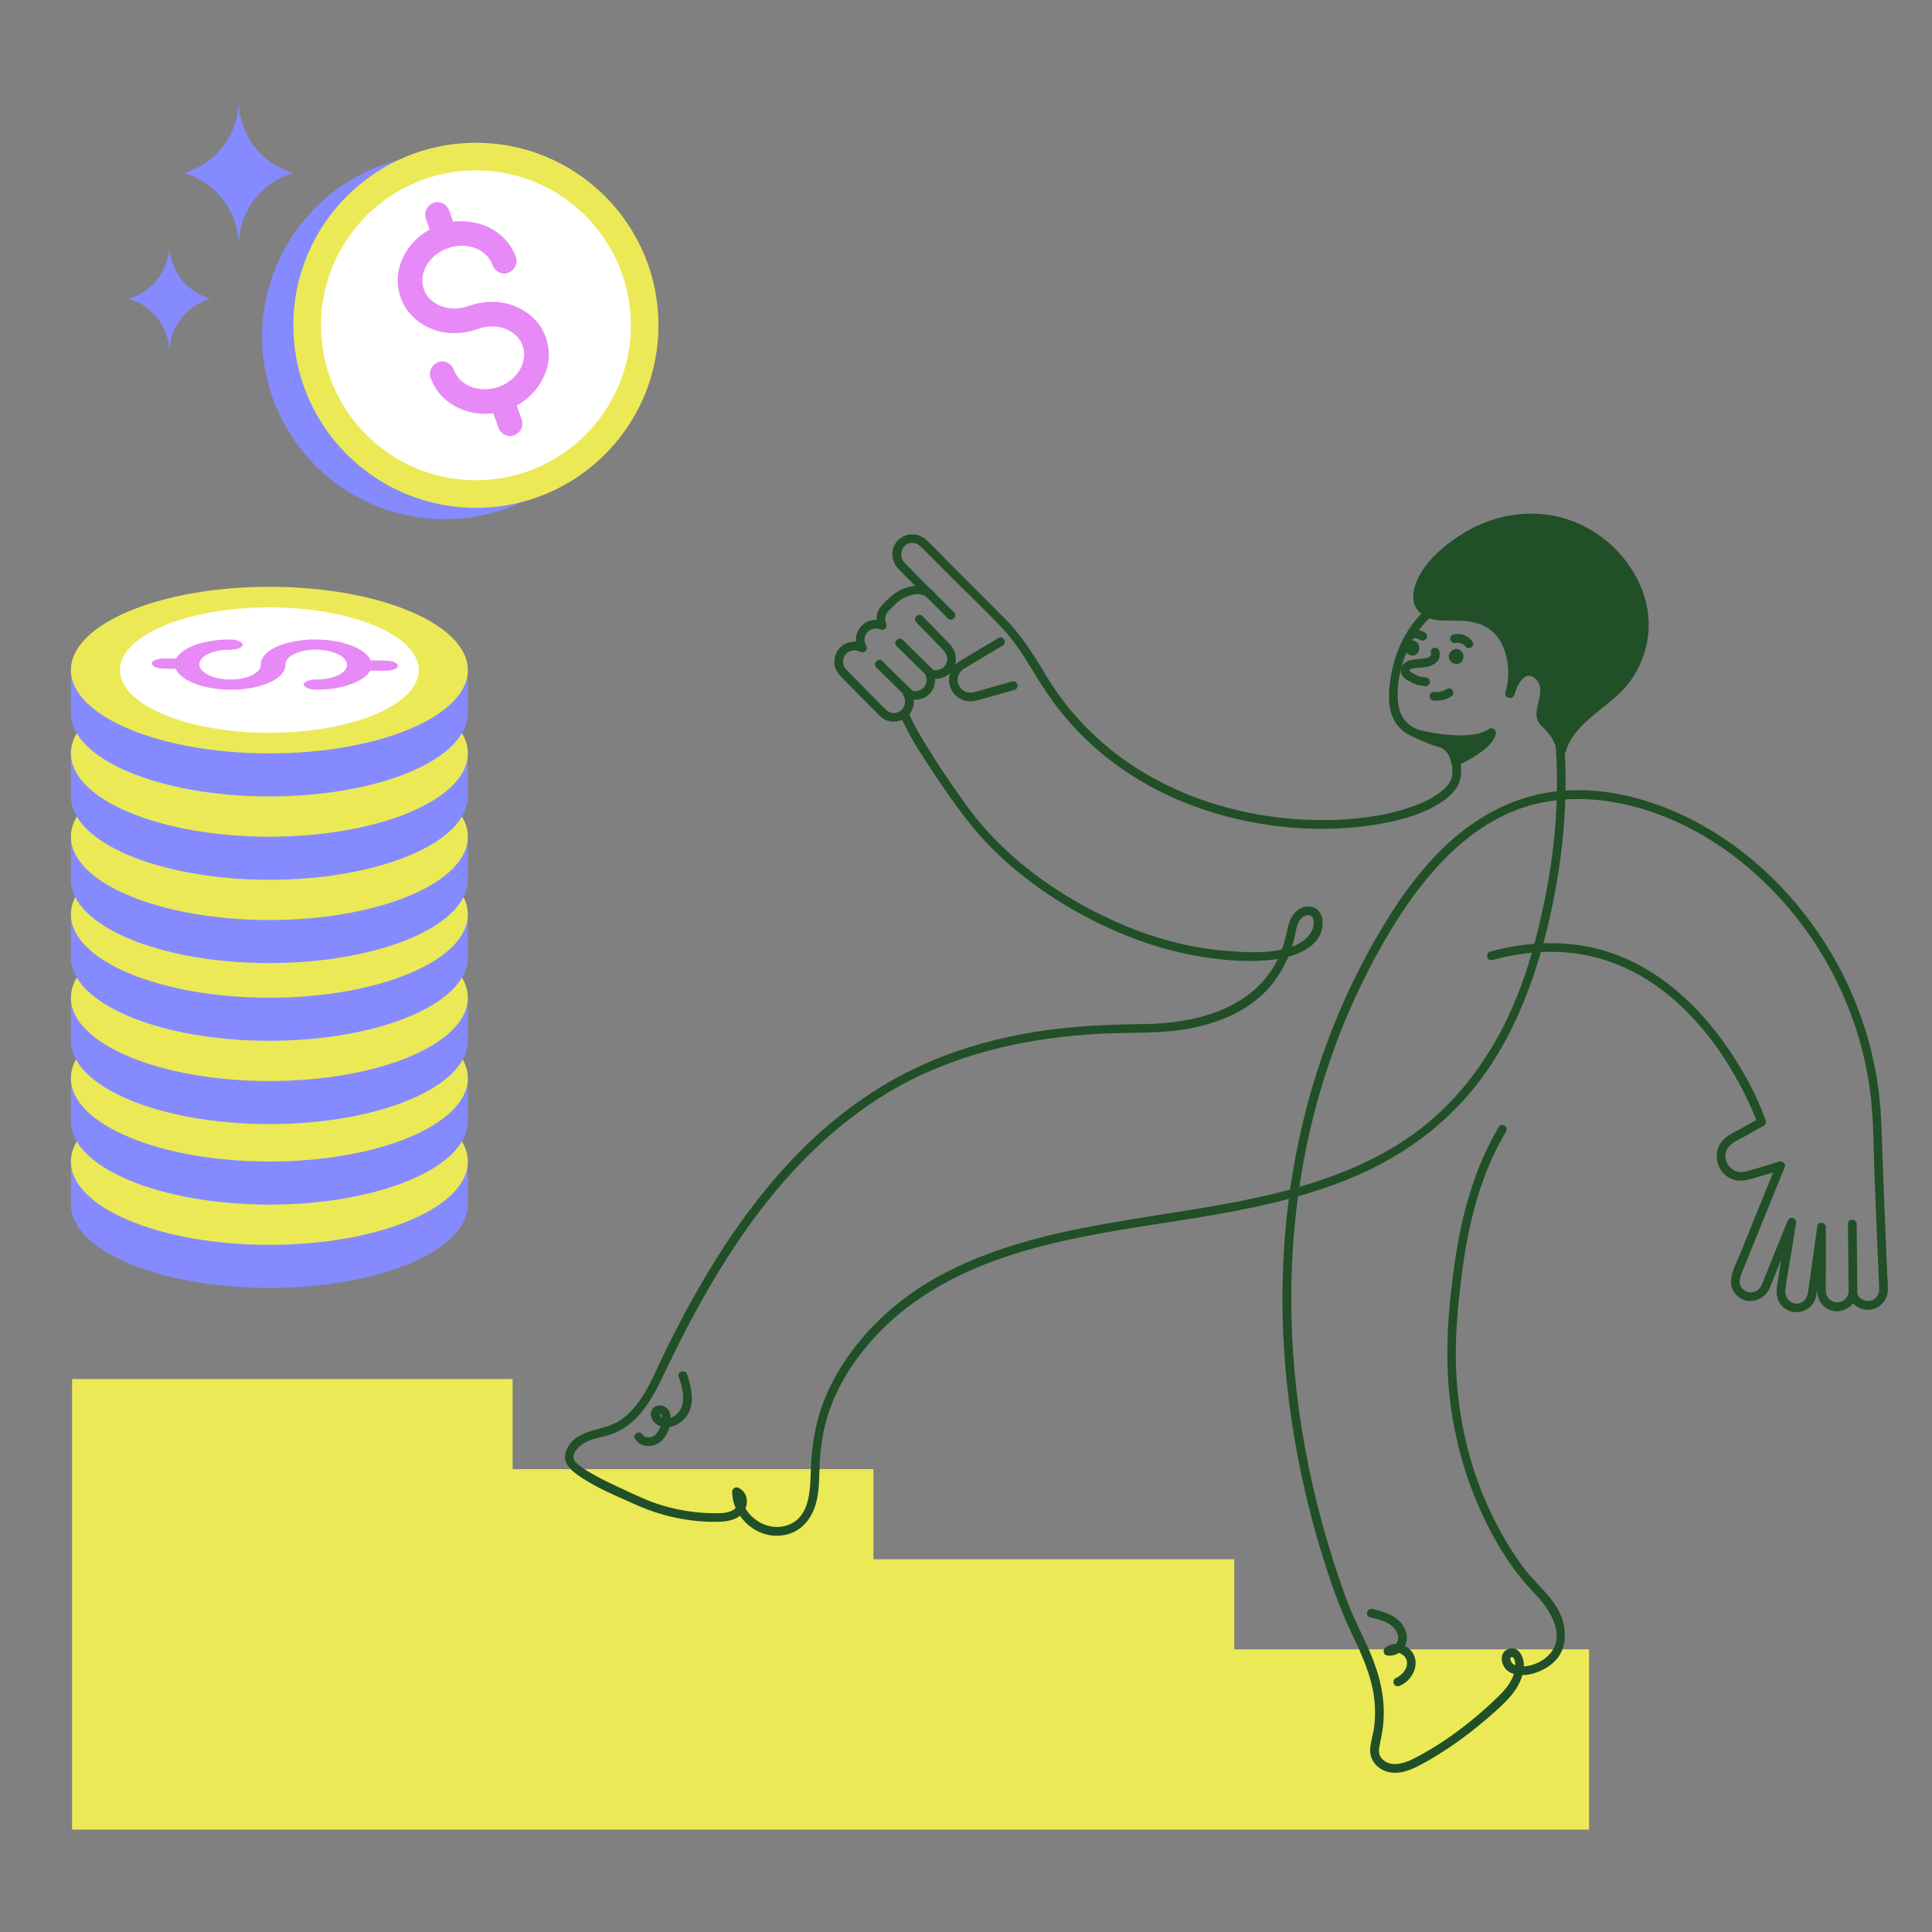 <svg viewBox="0 0 1000 1000" xmlns="http://www.w3.org/2000/svg" id="servizi"><rect x="0" y="0" width="1000" height="1000" fill="#808080" stroke="none"/><defs><style>.cls-1{fill:#214f27;}.cls-1,.cls-2,.cls-3,.cls-4,.cls-5{stroke-width:0px;}.cls-2{fill:#858bff;}.cls-3{fill:#ece956;}.cls-4{fill:#fff;}.cls-5{fill:#e789f7;}</style></defs><polygon points="822.48 853.71 638.85 853.71 638.85 807.07 452.09 807.07 452.09 760.42 265.33 760.42 265.33 713.78 37.31 713.78 37.31 754.07 37.31 760.42 37.31 947 784.36 947 807.78 947 822.48 947 822.48 853.71" class="cls-3"></polygon><path d="M755.75,340.6c-1.16,3.49-6.27.03-3.44-2.5,1.93-1.73,4.18.28,3.44,2.5Z" class="cls-1"></path><path d="M754.21,340.18c-.03.07-.05.15-.08.22l.16-.38c-.08.19-.18.38-.31.55l.25-.32c-.1.13-.21.25-.34.35l.32-.25c-.12.09-.25.17-.39.23l.38-.16c-.14.06-.29.1-.45.12l.42-.06c-.17.02-.35.02-.52,0l.42.06c-.21-.03-.42-.09-.62-.17l.38.16c-.22-.09-.43-.22-.62-.36l.32.25c-.18-.14-.35-.31-.49-.49l.25.32c-.12-.16-.22-.33-.3-.51l.16.38c-.07-.17-.12-.34-.14-.51l.06.42c-.02-.16-.02-.32,0-.48l-.06.42c.02-.17.07-.34.14-.5l-.16.38c.08-.19.19-.36.31-.53l-.25.32c.16-.2.34-.38.55-.54l-.32.25c.18-.14.38-.26.6-.35l-.38.16c.16-.07.33-.11.51-.14l-.42.06c.18-.02.35-.02.53,0l-.42-.06c.16.02.31.07.45.13l-.38-.16c.16.07.3.15.44.25l-.32-.25c.15.11.28.25.4.39l-.25-.32c.13.16.23.34.31.53l-.16-.38c.08.2.14.41.17.62l-.06-.42c.03.23.03.45,0,.68l.06-.42c-.02.18-.07.35-.12.52-.12.38-.04.88.16,1.23s.57.64.95.73c.87.2,1.68-.26,1.96-1.11s.28-1.83-.04-2.65c-.21-.53-.44-.94-.82-1.36-.09-.1-.2-.2-.31-.28-.2-.16-.4-.33-.64-.45-.86-.43-1.88-.57-2.79-.22s-1.71.98-2.26,1.82c-.74,1.14-.73,2.69.02,3.82.37.56.83,1.01,1.4,1.36s1.2.53,1.86.59c.35.03.71-.01,1.05-.09.17-.04.32-.1.48-.17s.32-.13.46-.22c.79-.51,1.29-1.27,1.59-2.15.13-.38.04-.89-.16-1.23s-.57-.64-.95-.73c-.41-.09-.86-.07-1.23.16s-.59.54-.73.95Z" class="cls-1"></path><path d="M732.89,336.25c-1.16,3.49-6.27.03-3.44-2.5,1.93-1.73,4.18.28,3.44,2.5Z" class="cls-1"></path><path d="M731.36,335.82c-.03.07-.05.15-.08.22l.16-.38c-.08.19-.18.38-.31.55l.25-.32c-.1.13-.21.25-.34.35l.32-.25c-.12.09-.25.17-.39.23l.38-.16c-.14.06-.29.1-.45.12l.42-.06c-.17.02-.35.02-.52,0l.42.06c-.21-.03-.42-.09-.62-.17l.38.16c-.22-.09-.43-.22-.62-.36l.32.25c-.18-.14-.35-.31-.49-.49l.25.32c-.12-.16-.22-.33-.3-.51l.16.38c-.07-.17-.12-.34-.14-.51l.06.42c-.02-.16-.02-.32,0-.48l-.06.42c.02-.17.07-.34.14-.5l-.16.38c.08-.19.19-.36.31-.53l-.25.32c.16-.2.34-.38.55-.54l-.32.25c.18-.14.38-.26.6-.35l-.38.16c.16-.07.33-.11.51-.14l-.42.06c.18-.02.35-.02.53,0l-.42-.06c.16.02.31.07.45.13l-.38-.16c.16.07.3.15.44.25l-.32-.25c.15.11.28.25.4.39l-.25-.32c.13.16.23.34.31.53l-.16-.38c.08.2.14.41.17.62l-.06-.42c.03.23.03.45,0,.68l.06-.42c-.02.18-.07.35-.12.52-.12.38-.04.88.16,1.23s.57.64.95.73c.87.2,1.68-.26,1.96-1.11s.28-1.83-.04-2.65c-.21-.53-.44-.94-.82-1.36-.09-.1-.2-.2-.31-.28-.2-.16-.4-.33-.64-.45-.86-.43-1.88-.57-2.79-.22s-1.71.98-2.26,1.82c-.74,1.14-.73,2.69.02,3.82.37.56.83,1.01,1.4,1.36s1.2.53,1.86.59c.35.03.71-.01,1.05-.09.17-.04.32-.1.48-.17s.32-.13.46-.22c.79-.51,1.29-1.27,1.59-2.15.13-.38.04-.89-.16-1.23s-.57-.64-.95-.73c-.41-.09-.86-.07-1.23.16s-.59.54-.73.95Z" class="cls-1"></path><path d="M740.6,338.06c.1.45.15.79.04,1.12-.01.04-.03.1-.06.14.13-.16-.11.13-.11.13-.11.11-.22.22-.33.32.18-.16-.31.19-.41.25-.13.07-.47.24-.49.25-.38.16-1.13.35-1.66.46-1.05.22-2.04.26-3.21.36-1.34.11-2.69.23-4,.52-2.66.6-5.16,2.34-5.35,5.29s2.55,4.7,4.72,5.91c2.51,1.4,5.28,2.16,8.13,2.33,1.21.07,2.25-1.09,2.25-2.25,0-1.28-1.03-2.18-2.25-2.25-2.5-.15-5-1.02-7.2-2.55-.28-.19-.38-.27-.58-.43-.13-.11-.25-.22-.37-.33-.18-.21-.22-.24-.12-.1-.12-.23-.16-.28-.11-.16.03.06.03.12.01.18,0-.28,0-.31-.02-.11.08-.26.09-.3.03-.13.15-.23.17-.27.06-.14.11-.12.22-.23.34-.33-.19.15.46-.24.55-.28-.24.1.5-.15.6-.18.34-.09.69-.17,1.04-.23,2.59-.48,5.71-.25,8.38-1.25,1.51-.57,2.89-1.41,3.82-2.76,1.03-1.49,1.02-3.26.64-4.96-.27-1.19-1.64-1.88-2.77-1.57-1.22.34-1.84,1.58-1.57,2.77h0Z" class="cls-1"></path><path d="M775.71,583.36c-12.62,21.29-19.14,45.4-22.67,69.73-3.49,24.08-5.44,48.64-2.36,72.87s10.62,48.34,22.69,69.96c3.23,5.78,6.73,11.41,10.64,16.76,3.42,4.68,7.29,8.84,11.24,13.07,7.06,7.57,15.46,20.73,6.84,30.43-3.29,3.7-8.87,6.28-13.83,6.38-1.86.04-4.08-.19-5.46-1.58-.52-.52-1.7-2.43-.7-3.12,1.46-1,2.13,2.37,2.18,2.95.54,5.75-3.05,11.41-6.86,15.35-4.34,4.48-9.01,8.68-13.79,12.67-9.81,8.19-20.53,15.69-31.96,21.47-4.87,2.46-11.83,4.73-16.26.15-2.39-2.47-1.69-5.7-1.01-8.73.74-3.31,1.32-6.62,1.61-10,1.12-12.96-2.02-25.28-7.14-37.08-2.52-5.8-5.36-11.44-7.98-17.2s-4.99-12.23-7.14-18.49c-8.88-25.77-15.62-52.3-19.95-79.21-8.34-51.9-7.38-105.38,4.73-156.62,5.9-24.96,14.39-49.32,25.56-72.41,8.99-18.59,19.36-36.91,32.21-53.13,11.88-14.99,26.27-28.37,43.83-36.37,19.48-8.88,41.28-9.44,61.92-4.65,44.51,10.33,82.42,43.78,104.3,83.11,11.51,20.68,19.08,43.67,21.86,67.18,1.53,12.96,1.47,26.11,1.95,39.14.73,19.92,1.63,39.84,2.45,59.76.05,1.22.16,2.44-.21,3.62-1.72,5.52-9.44,5.21-11.27-.02-.69-1.98-3.78-2.29-4.34,0-1.69,6.93-11.5,6.01-11.74-1.13-.11-3.45,0-6.93,0-10.38,0-7.57.01-15.13.02-22.7,0-2.44-4.06-3.18-4.42-.6-1.56,11.18-3.12,22.35-4.68,33.53-.39,2.81-1.35,5.49-4.38,6.42-4.48,1.36-8.01-2.66-7.51-6.91.67-5.78,1.85-11.56,2.77-17.3s1.83-11.42,2.75-17.14c.46-2.88-3.25-3.89-4.34-1.2-2.77,6.83-5.54,13.67-8.31,20.5-1.52,3.74-3.03,7.47-4.55,11.21-.27.66-.5,1.35-.83,1.98-1.8,3.49-6.46,4.47-9.39,1.72-2.73-2.56-1.76-5.74-.57-8.67l3.63-8.94c3.69-9.1,7.38-18.2,11.07-27.3,2.5-6.15,4.99-12.31,7.49-18.46.66-1.63-1.26-3.21-2.77-2.77-5.93,1.75-11.84,3.79-17.84,5.25-6.85,1.66-12.65-5.85-9.01-12.01,1.79-3.04,6-4.64,8.96-6.3,3.26-1.83,6.52-3.66,9.79-5.49.82-.46,1.35-1.62,1.03-2.54-4.6-13.34-11.79-26.15-19.73-37.74-15.65-22.85-37.24-42.5-64.28-50.41-19.18-5.61-39.48-4.64-58.63.59-2.79.76-1.61,5.1,1.2,4.34,16.77-4.58,34.43-5.86,51.45-1.85,14,3.3,27.05,9.96,38.28,18.9,18.01,14.33,31.76,33.66,41.75,54.27,2.28,4.7,3.98,8.35,5.62,13.1l1.03-2.54c-3.33,1.87-6.67,3.74-10,5.61-3.98,2.23-8.53,4.13-10.71,8.42-3.25,6.42-.44,14.44,6.16,17.33,4.56,2,8.78.53,13.21-.78s8.6-2.53,12.89-3.8l-2.77-2.77c-6.29,15.5-12.57,31-18.86,46.51-2.54,6.27-7.58,14.29-2.28,20.51,5.2,6.11,14.67,4,17.66-3.08,1.05-2.48,2.03-5,3.04-7.49,3.53-8.7,7.06-17.4,10.58-26.1l-4.34-1.2c-1.85,11.56-3.87,23.1-5.56,34.68-.72,4.93,1.54,9.93,6.33,11.85,5.27,2.12,11.43-.54,13.51-5.81.77-1.93.87-4.14,1.16-6.18l1.54-11.04c.92-6.57,1.83-13.14,2.75-19.71l-4.42-.6c0,6.76-.01,13.52-.02,20.28,0,3.75,0,7.49,0,11.24,0,3.73.73,7.19,3.79,9.72,6.02,4.97,14.99,1.57,16.78-5.82h-4.34c1.71,4.89,6.35,8.13,11.61,7.3,4.87-.77,8.56-4.98,8.77-9.9.14-3.2-.24-6.49-.37-9.68-.57-13.85-1.13-27.71-1.7-41.56-.35-8.59-.66-17.19-.95-25.78-.26-7.77-.47-15.52-1.35-23.25-1.41-12.38-4.03-24.61-7.86-36.47-14.97-46.27-48.55-87.42-92.68-108.66-20.89-10.05-44.87-15.79-68.09-12.78-20.52,2.66-38.96,12.48-54.14,26.32s-27.66,31.82-38.04,49.99c-12.75,22.34-23.15,45.96-30.85,70.51-16.52,52.65-20.79,108.71-14.55,163.44,3.3,28.94,9.38,57.53,17.99,85.35,4.14,13.38,8.72,26.56,14.71,39.23,5.97,12.63,11.97,25.22,12.43,39.46.1,3.19-.02,6.38-.4,9.55-.45,3.75-1.68,7.38-2.03,11.13-.53,5.72,2.86,10.26,8.2,12.09,5.74,1.97,11.73-.23,16.86-2.86,6.1-3.13,11.95-6.8,17.59-10.68s10.57-7.67,15.56-11.87,10.4-8.76,14.72-13.85c3.62-4.28,6.26-9.49,6.56-15.17.22-4.37-2.6-11.02-8.18-8.8-5,1.99-3.63,8.6-.12,11.27s8.83,2.57,12.98,1.38c5.31-1.53,10.49-4.48,13.57-9.18s3.55-10.79,2.4-16.24c-2.6-12.28-13.6-19.78-20.73-29.33-8.01-10.73-14.62-22.65-19.9-34.94-10.48-24.42-15.47-51.24-15.23-77.78.12-13.03,1.42-26.13,3.06-39.05s4.08-26.07,7.79-38.72c3.63-12.38,8.59-24.3,15.17-35.41,1.48-2.5-2.41-4.76-3.89-2.27h0Z" class="cls-1"></path><path d="M734.55,380.25s25.95,6.73,37.38-.89c-2.18,7.62-18.5,14.69-18.5,14.69,0,0-1.33-7.8-6.93-9.34-5.59-1.54-11.95-4.46-11.95-4.46Z" class="cls-1"></path><path d="M733.92,382.55c3.22.83,6.52,1.41,9.81,1.87,6.53.92,13.17,1.37,19.72.39,3.38-.51,6.8-1.51,9.69-3.39l-3.51-2.7c-.21.71-.08.4-.46,1.1-.25.46-.54.91-.85,1.33-.42.56-1.48,1.67-2.25,2.36-1.76,1.61-3.7,2.93-5.78,4.21-2.59,1.59-5.29,3.06-8.08,4.27l3.51,1.43c-.63-3.63-2.6-7.39-5.61-9.57-1.15-.83-2.44-1.27-3.79-1.67-1.74-.51-3.46-1.11-5.16-1.75-1.94-.74-3.6-1.41-5.42-2.24-1.17-.54-2.57-.33-3.27.86-.6,1.03-.32,2.73.86,3.27,1.68.77,3.4,1.48,5.12,2.16,1.51.6,3.03,1.16,4.57,1.67,1.33.44,2.87.71,3.98,1.36.69.41,1.49,1.22,1.88,1.77.3.42.57.87.81,1.33.12.22.22.44.34.67.05.11.1.22.15.33-.07-.17-.07-.19-.01-.03.41,1,.75,2.05.94,3.12.29,1.68,2.24,1.98,3.51,1.43,3.04-1.32,6-2.94,8.8-4.72,4.29-2.73,9.26-6.3,10.81-11.4.59-1.94-1.76-3.84-3.51-2.7-4.74,3.1-10.96,3.43-16.68,3.28s-10.3-.81-15.59-1.9c-1.1-.23-2.19-.46-3.28-.74-2.98-.77-4.25,3.83-1.27,4.6Z" class="cls-1"></path><path d="M328.67,744.76c3.19,5.19,10.64,4.57,14.38.39,2.08-2.32,3.32-5.36,3.88-8.4s.33-6.9-2.8-8.63c-2.66-1.47-6.29-.58-7.13,2.58-.76,2.85,1.29,5.84,3.77,7.06,5.19,2.56,11.15-.21,14.41-4.53,4.79-6.34,2.71-15.01.46-21.89-.9-2.74-5.24-1.57-4.34,1.2,1.47,4.5,3.03,9.5,1.94,14.26-.76,3.31-3.11,6.24-6.46,7.2-1.38.4-2.9.4-4.17-.35-.48-.28-.9-.67-1.13-1.19-.09-.2-.09-.63-.18-.57.26-.18.87.28,1.06.53.52.71.41,1.91.3,2.72-.25,1.94-.91,3.95-1.93,5.63s-2.42,2.95-4.32,3.21c-1.44.19-3.06-.19-3.86-1.48-1.52-2.46-5.41-.2-3.89,2.27h0Z" class="cls-1"></path><path d="M724.64,872.51c5.97-2.56,10.23-10.19,6.94-16.35-2.77-5.18-10.28-7.14-14.78-3.09-1.2,1.08-.65,3.46.99,3.76,3.43.63,6.55-.86,8.59-3.63s2.28-6.25,1.07-9.33c-2.81-7.14-10.26-9.49-17.1-11.07-2.82-.65-4.02,3.69-1.2,4.34,4.78,1.1,10.52,2.3,13.33,6.79,1.05,1.68,1.66,3.83.8,5.72-.71,1.57-2.44,3.18-4.3,2.84l.99,3.76c2.3-2.07,6.61-.42,7.84,2.44,1.77,4.11-1.89,8.41-5.45,9.94-1.12.48-1.37,2.12-.81,3.08.68,1.16,1.96,1.29,3.08.81h0Z" class="cls-1"></path><path d="M474.27,322.08c2.8,2.88,5.6,5.75,8.4,8.63l4.85,4.99c1.42,1.46,2.68,2.94,2.75,5.11.06,1.98-.82,3.89-2.47,5.03-1.86,1.28-4.03,1.28-6.06.45-.81-.33-1.89.17-2.37.81-.59.79-.55,1.63-.18,2.5,1.01,2.35.23,5.21-1.72,6.82s-4.61,1.72-6.76.51c-1.95-1.09-4.22,1.11-3.08,3.08,1.52,2.62,1,6.02-1.5,7.86s-5.66,1.42-7.75-.62c-1.66-1.62-3.25-3.3-4.88-4.95-5.11-5.18-10.25-10.34-15.33-15.55-1.75-1.8-2.37-4.44-1.28-6.77,1.5-3.18,5.36-4.27,8.37-2.59,1.95,1.09,4.22-1.11,3.08-3.08-1.32-2.29-1.15-5.2.72-7.15s4.54-2.26,6.98-1.25c.81.33,1.89-.17,2.37-.81.59-.79.55-1.63.18-2.5-1.08-2.52-.11-5.09,1.76-6.88,1.45-1.38,2.85-2.87,4.39-4.16,3.76-3.15,11.54-6.16,15.53-1.91,1.98,2.12,5.16-1.07,3.18-3.18-4.54-4.85-11.97-3.65-17.36-1.05-3.64,1.76-6.73,4.79-9.51,7.69-3.08,3.22-3.59,7.75-1.87,11.75l2.54-3.31c-3.95-1.62-8.79-.54-11.61,2.69-3.01,3.46-3.46,8.36-1.17,12.33l3.08-3.08c-3.76-2.11-8.39-1.84-11.78.86s-4.67,7.05-3.48,11.04c1.06,3.55,4.31,6.14,6.83,8.7,3.56,3.61,7.12,7.22,10.68,10.83l4.11,4.17c.96.97,1.87,1.95,3.01,2.72,3.89,2.64,9.18,2.07,12.66-.97,3.75-3.28,4.4-8.89,1.96-13.11l-3.08,3.08c3.96,2.22,8.78,1.77,12.21-1.22s4.22-8.08,2.42-12.27l-2.54,3.31c4.72,1.94,10.44-.03,12.92-4.51,2.31-4.16,1.39-9.25-1.83-12.65s-6.74-6.92-10.11-10.39c-1.36-1.4-2.72-2.79-4.08-4.19-2.02-2.08-5.2,1.1-3.18,3.18h0Z" class="cls-1"></path><path d="M464.06,334.39c4.53,4.46,9.06,8.91,13.59,13.37.64.63,1.29,1.27,1.93,1.9,2.07,2.03,5.25-1.15,3.18-3.18-4.53-4.46-9.06-8.91-13.59-13.37-.64-.63-1.29-1.27-1.93-1.9-2.07-2.03-5.25,1.15-3.18,3.18h0Z" class="cls-1"></path><path d="M453.57,345.44c4.53,4.46,9.06,8.91,13.59,13.37.64.63,1.29,1.27,1.93,1.9,2.07,2.03,5.25-1.15,3.18-3.18-4.53-4.46-9.06-8.91-13.59-13.37-.64-.63-1.29-1.27-1.93-1.9-2.07-2.03-5.25,1.15-3.18,3.18h0Z" class="cls-1"></path><path d="M956.5,633.49c.11,11.21.22,22.41.34,33.62.02,1.6.03,3.19.05,4.79.03,2.89,4.53,2.9,4.5,0-.11-11.21-.22-22.41-.34-33.62-.02-1.6-.03-3.19-.05-4.79-.03-2.89-4.53-2.9-4.5,0h0Z" class="cls-1"></path><path d="M466.01,369.02c-.17,1.98,1.38,4.47,2.18,6.12,4.22,8.71,9.7,16.88,15.04,24.93,10.17,15.33,20.62,30.21,34.11,42.84s28.06,22.71,43.93,31.19c17,9.09,35.2,16.15,54.14,19.91,13.7,2.71,28.52,4.28,42.49,2.83,10.77-1.12,26.58-5.78,26.72-19.26.03-3.42-1.65-7.01-5.12-8.08s-7.15.49-9.45,3.05c-2.91,3.24-3.48,7.76-4.44,11.83-.88,3.74-2.07,7.44-3.68,10.94-12.21,26.67-42.69,34.4-69.63,34.74-18.95.24-37.7.99-56.45,4.02s-37.55,8.13-55.2,15.69c-32.17,13.78-59.56,36.32-81.92,63.02-22.35,26.71-39.98,57.05-55.17,88.3-6.7,13.79-13.19,32.1-29.28,37.2-7.88,2.5-17.85,3.63-21.18,12.55-2.07,5.53,1.11,9.08,5.32,12.16,9.13,6.7,20.23,11.11,30.51,15.75,9.03,4.08,18.57,6.83,28.4,8.12,4.87.64,9.81.96,14.72.8,3.81-.13,7.82-.69,10.92-3.08,4.86-3.75,5.14-12.27-1.18-14.63-1.38-.52-2.86.81-2.85,2.17.14,12.13,10.99,22.93,23.21,22.77s18.95-9.11,20.93-19.96c1.11-6.06.89-12.2,1.24-18.33.46-7.82,1.61-15.58,3.86-23.1,4.17-13.91,11.97-26.81,21.34-37.82,19.42-22.83,45.9-37.2,74.14-46.23,29.75-9.51,60.84-13.58,91.58-18.48,28.99-4.62,58.14-10.3,85.3-21.76,26.74-11.29,49.87-28.53,67.02-52.07s27.75-52.48,34.41-81.49c7.45-32.47,10.38-65.96,6.93-99.16-1.52-14.65-4.14-29.84-12.27-42.43-6.95-10.77-17.94-20.03-30.23-24-5.82-1.88-12.26-2.39-18.14-.46s-10.57,5.66-14.48,10.12c-8.18,9.33-12.7,21.07-14.29,33.26-1,7.62-1.06,16.4,4.04,22.7,3.46,4.28,8.68,6.23,13.75,7.88,4.32,1.41,9.45,2.7,12.2,6.55,1.68,2.35,2.2,5.27,2.26,8.1.02.95,0,1.92-.07,2.87-.05.66.07-.04-.1.69-.09.37-.19.74-.29,1.11-.14.49-.27.73-.27.73-1.49,3.25-4.23,5.67-7.26,7.7-4.34,2.9-9.19,4.97-14.12,6.63-13.74,4.61-28.42,6.32-42.86,6.51-17.97.24-35.96-2.08-53.27-6.9-19.08-5.31-37.27-13.77-53.27-25.47-8.53-6.24-16.37-13.43-23.36-21.36-3.69-4.18-7.13-8.57-10.31-13.15-3.71-5.34-6.86-11.02-10.36-16.49-4.59-7.18-9.55-14.36-15.59-20.42l-14.61-14.64c-5.92-5.93-11.84-11.87-17.76-17.8-2.96-2.97-5.82-6.12-8.93-8.93-4.61-4.15-11.84-3.51-15.53,1.53-3.11,4.25-2.31,9.86,1.2,13.57,4.48,4.74,9.23,9.25,13.83,13.86,3.93,3.94,7.87,7.88,11.8,11.83,2.05,2.05,5.23-1.13,3.18-3.18-8.51-8.53-17.26-16.89-25.56-25.63-3.89-4.09-.9-11.28,5.08-10.18,2.07.38,3.34,1.88,4.74,3.28,4.5,4.51,9.01,9.03,13.51,13.54,9.26,9.28,18.92,18.3,27.85,27.91,8.28,8.91,13.96,19.79,20.52,29.92,5.82,8.99,12.58,17.4,20.16,24.97,14.11,14.09,31.01,25.25,49.31,33.1,17.01,7.3,35.04,11.88,53.42,13.95,15.95,1.79,32.16,1.67,48.04-.77,11.63-1.79,23.83-4.75,33.95-10.99,3.49-2.16,6.83-4.81,9.1-8.28,2.62-4.01,2.78-8.88,1.97-13.5-.96-5.53-4.45-9.7-9.47-12.07-4.56-2.15-9.62-3.02-14.12-5.29-5.17-2.6-7.93-7.04-8.6-12.77-1.24-10.59,1.83-22.34,6.81-31.63,5.74-10.7,15.4-20.84,28.55-19.43s24.58,10.74,31.91,20.68c8.81,11.94,11.75,26.99,13.32,41.44,1.78,16.33,2.07,32.82.96,49.21-1.1,16.24-3.6,32.35-7.16,48.22-3.28,14.67-7.26,29.23-12.88,43.19-10.55,26.17-26.81,50.41-49.17,67.89-22.58,17.64-49.99,27.71-77.57,34.4s-58.51,10.35-87.75,15.6-59.58,12.77-86.12,27.62c-23.52,13.16-43.91,33.21-55.52,57.71-6.45,13.61-9.06,28.13-9.44,43.11-.24,9.6-.71,22.89-11.28,27.08-11.47,4.55-24.75-4.84-24.89-17.04l-2.85,2.17c3.27,1.22,1,5.95-.96,7.16-3.44,2.13-8.2,1.8-12.07,1.71-9.45-.22-18.82-1.94-27.78-4.95-6.03-2.03-11.72-4.85-17.49-7.5-5.23-2.4-10.44-4.86-15.45-7.7-2.28-1.29-4.57-2.64-6.64-4.26-1.13-.88-2.87-2.2-3.24-3.54-1.01-3.64,3.31-7.25,6.04-8.7,4.13-2.19,8.97-2.66,13.35-4.18,14.51-5.01,21.79-19.47,27.95-32.44,13.96-29.39,29.79-58.09,49.62-83.98,19.66-25.66,43.55-48.43,72.03-64.04,32.01-17.54,68.51-25.15,104.72-26.9,14.9-.72,29.79.14,44.54-2.56,12.39-2.26,24.59-6.71,34.57-14.56,10.52-8.27,17.37-20.05,20.31-33.04.85-3.74,1.35-9.26,5.51-10.86,4.67-1.8,4.97,3.95,3.79,6.93-1.95,4.91-6.7,7.8-11.52,9.38-10.58,3.47-22.32,2.72-33.26,1.86-19.03-1.5-37.71-6.59-55.18-14.21-30.87-13.47-59.95-34.06-79.68-61.68-8.17-11.43-16.14-23.13-23.26-35.25-1.58-2.69-3.13-5.42-4.48-8.23-.8-1.66-.81-1.76-1.41-3.41-.08-.23-.11-.48-.17-.71.04.17.03.75.06.37.25-2.88-4.25-2.87-4.5,0h0Z" class="cls-1"></path><path d="M516.73,330.27c-6.68,4-13.43,7.91-20.05,12-3.34,2.06-5.51,5.66-5.5,9.63s2.4,8.13,6.13,9.96c2.74,1.35,5.68,1.47,8.59.64l5.68-1.61c4.5-1.27,9-2.55,13.51-3.82,2.78-.79,1.6-5.13-1.2-4.34-3.49.99-6.97,1.97-10.46,2.96l-6.91,1.95c-1.27.36-2.63.88-3.95.92-3.17.08-5.96-2.04-6.72-5.12-.71-2.86.64-5.77,3.1-7.3,3.16-1.95,6.38-3.81,9.56-5.72,3.49-2.09,6.98-4.18,10.48-6.27,2.48-1.49.22-5.38-2.27-3.89h0Z" class="cls-1"></path><path d="M837.06,356.76c-.38.38-.77.75-1.16,1.11-9.62,8.88-23.79,16.78-27.61,30.16-1.18-4.7-3.62-9.04-7.1-12.41-1.33-1.29-2.89-2.57-3.32-4.37-1-4.13,2.12-9.69,1.91-14.18-.17-3.65-2.44-7.66-5.92-9.15-6.65-2.85-10.8,5.97-12.33,11.07,2.12-7.09,2.06-14.82-.18-21.88-1.68-5.3-4.68-10.33-9.22-13.54-6.06-4.29-13.95-4.82-21.38-4.77-2.98.02-6.01.1-8.9-.63-2.89-.73-5.7-2.41-7.05-5.07-2.83-5.57,1.23-13.35,4.49-17.99,4.23-6.01,10.26-10.92,16.29-15.06,19.61-13.43,44.07-16.18,65.21-4.52,16.4,9.04,28.73,26.04,30.07,44.72.97,13.43-4.28,27.06-13.81,36.51Z" class="cls-1"></path><path d="M835.37,355.07c-10.36,10.18-25.02,17.41-29.38,32.32h4.6c-1.35-5.22-4.09-9.99-7.99-13.73-.74-.7-1.61-1.39-2.12-2.29s-.48-1.86-.4-2.84c.21-2.45,1.12-4.82,1.61-7.22,1.01-4.93.01-10.22-3.93-13.67-3.56-3.12-8.26-3.54-12-.54-3.39,2.72-5.32,7.19-6.55,11.24l4.6,1.27c2.83-9.68,2.04-20.69-2.92-29.57-2.27-4.06-5.54-7.61-9.65-9.84s-9.05-3.24-13.83-3.61c-2.37-.18-4.76-.21-7.14-.19-2.6.02-5.26.1-7.8-.55-1.87-.48-3.76-1.37-4.97-2.92-1.12-1.42-1.38-3.23-1.25-4.98.3-4,2.51-7.86,4.72-11.11,2.67-3.91,6.12-7.26,9.77-10.25,14.2-11.64,32.62-18.46,51.07-15.25,17.26,3.01,32.63,14.11,40.91,29.56,3.96,7.4,6.16,15.77,5.84,24.18-.34,8.99-3.54,17.75-8.85,24.99-1.31,1.78-2.78,3.44-4.35,5-2.17,2.18,1.2,5.55,3.38,3.38,6.83-6.83,11.64-15.68,13.59-25.15s1.06-18.69-2.19-27.46c-6.41-17.27-20.96-30.98-38.35-36.88-18.71-6.35-39.42-2.66-55.83,7.96-8.21,5.31-16.16,11.89-20.99,20.54-2.29,4.09-4.08,8.85-3.32,13.6s4.73,8.04,9.19,9.29c5.14,1.44,10.67.62,15.94.96,4.69.31,9.46,1.25,13.46,3.83,8.14,5.27,10.95,16.46,10.37,25.59-.17,2.58-.66,5.11-1.39,7.6-.87,2.96,3.71,4.2,4.6,1.27s2.15-6,4.3-8.21c.93-.96,2.02-1.66,3.05-1.66,1.48,0,3,.88,4.11,2.16,2.9,3.34,2.08,7.28,1.08,11.17-.54,2.11-1.13,4.31-1.09,6.51.05,2.49,1.01,4.5,2.73,6.27s3.54,3.47,4.91,5.64,2.41,4.62,3.07,7.17c.6,2.32,3.95,2.22,4.6,0,1.96-6.69,6.72-11.91,11.82-16.44,5.32-4.73,11.25-8.78,16.33-13.77,2.19-2.16-1.18-5.53-3.38-3.38Z" class="cls-1"></path><path d="M731.8,330.31c.38,0,.76.03,1.14.08l-.6-.08c.81.11,1.6.33,2.36.64l-.54-.23c.4.17.79.37,1.16.6.49.3,1.18.38,1.73.23.52-.14,1.09-.55,1.34-1.03.58-1.09.27-2.42-.81-3.08-1.73-1.05-3.77-1.62-5.8-1.63-.58,0-1.19.25-1.59.66s-.68,1.03-.66,1.59c.05,1.22.99,2.24,2.25,2.25h0Z" class="cls-1"></path><path d="M753.49,332.8c.28-.07.56-.13.84-.17l-.6.08c.6-.07,1.21-.07,1.81.01l-.6-.08c.64.09,1.26.26,1.85.51l-.54-.23c.26.11.52.24.77.38.12.07.25.15.36.22.09.06.54.39.21.13s.06.06.14.13c.11.09.21.19.31.29s.2.21.29.31c.05.05.09.11.14.16.16.19-.36-.49-.12-.16.36.49.74.87,1.34,1.03.54.15,1.26.08,1.73-.23.94-.61,1.55-2.06.81-3.08-1.18-1.63-2.71-2.77-4.6-3.46-1.69-.62-3.62-.67-5.35-.22-1.14.3-1.94,1.62-1.57,2.77s1.55,1.89,2.77,1.57h0Z" class="cls-1"></path><path d="M742.22,362.6c3.07.35,6.32-.45,8.92-2.11.99-.63,1.48-2.03.81-3.08-.64-.99-2.02-1.49-3.08-.81-.37.24-.75.46-1.14.65-.08.04-.16.08-.24.11-.05.02-.46.2-.09.05s-.02,0-.1.04c-.1.04-.2.08-.31.11-.81.29-1.64.48-2.49.6l.6-.08c-.96.12-1.92.13-2.89.02-.53-.06-1.23.3-1.59.66-.39.39-.68,1.03-.66,1.59s.22,1.19.66,1.59c.47.43.96.59,1.59.66h0Z" class="cls-1"></path><circle r="94.48" cy="174.25" cx="230.15" class="cls-2"></circle><circle r="94.48" cy="168.38" cx="246.33" class="cls-3"></circle><circle r="80.19" cy="168.38" cx="246.33" class="cls-4"></circle><path d="M267.04,133.09c-6.19-17.1-27.08-22.9-42.71-15.31-8.17,3.97-14.44,10.65-17.24,19.36-2.51,7.83-1.13,16.85,3.77,23.49,4.93,6.69,12.82,10.91,21.06,11.64,4.77.42,9.46-.05,14.04-1.52,1.34-.43,2.65-.89,4.01-1.27,1.87-.53-.71.09.42-.1.5-.08,1-.16,1.5-.22.99-.12,1.98-.18,2.97-.19-.08,0,1.84.04.93,0s.97.1.9.09c.85.11,1.7.25,2.53.44.37.08,2.62.77,1.42.34,1.04.37,2.06.82,3.03,1.33.39.2,2.01,1.24.96.51.74.52,1.45,1.07,2.12,1.66.27.24.52.5.79.74,1.28,1.12-.69-.99.34.35.55.72,1.09,1.42,1.57,2.19,0,0,.88,1.55.41.66-.47-.89.3.72.31.73.32.78.55,1.57.8,2.37.11.36.28,1.56.07.19.05.36.11.72.15,1.08.12,1.07.16,2.15.1,3.23.07-1.32-.11.56-.19,1.02-.16.89-.38,1.76-.64,2.62.38-1.26-.49,1.12-.67,1.5-.4.83-.84,1.64-1.33,2.42.65-1.04-.02,0-.21.25-.41.52-.81,1.05-1.24,1.55-.63.72-1.29,1.42-2,2.06.89-.81-.09.03-.32.22-.46.37-.94.72-1.43,1.06-.91.63-1.85,1.2-2.83,1.72,1.01-.53.07-.04-.13.03-.68.27-1.34.57-2.03.82-1.08.39-2.18.71-3.3.97,1.1-.25.1-.02-.12.01-.6.08-1.19.17-1.8.23-1.18.11-2.36.13-3.55.11,1.11.03.14.02-.09,0-.57-.07-1.14-.13-1.71-.23-1.12-.19-2.22-.45-3.3-.78.25.08,1.07.44-.03-.03-.51-.22-1.03-.41-1.53-.65-.41-.19-.82-.4-1.23-.62-.26-.14-1.88-1.19-.72-.38-.74-.51-1.45-1.07-2.12-1.66-.34-.3-.65-.61-.97-.93-.32-.33-.26-.25.19.25-.18-.2-.35-.41-.52-.62-.6-.8-1.15-1.6-1.68-2.45-.65-1.02-.11-.16,0,.08-.32-.67-.59-1.35-.84-2.05-1.14-3.14-4.89-5.24-8.13-3.95s-5.17,4.76-3.95,8.13c6.19,17.1,27.08,22.9,42.71,15.31,8.17-3.97,14.44-10.65,17.24-19.36,2.51-7.83,1.13-16.85-3.77-23.49-4.93-6.69-12.82-10.91-21.06-11.64-4.77-.42-9.46.05-14.04,1.52-1.34.43-2.65.89-4.01,1.27-1.87.53.71-.09-.42.1-.5.08-1,.16-1.5.22-.99.12-1.98.18-2.97.19.08,0-1.84-.04-.93,0,.9.04-.97-.1-.9-.09-.85-.11-1.7-.25-2.53-.44-.37-.08-2.62-.77-1.42-.34-1.04-.37-2.06-.82-3.03-1.33-.39-.2-2.01-1.24-.96-.51-.74-.52-1.45-1.07-2.12-1.66-.27-.24-.52-.5-.79-.74-1.28-1.12.69.99-.34-.35-.55-.72-1.09-1.42-1.57-2.19,0,0-.88-1.55-.41-.66.47.89-.3-.72-.31-.73-.32-.78-.55-1.57-.8-2.37-.11-.36-.28-1.56-.07-.19-.05-.36-.11-.72-.15-1.08-.12-1.07-.16-2.15-.1-3.23-.07,1.32.11-.56.19-1.02.16-.89.38-1.76.64-2.62-.38,1.26.49-1.12.67-1.5.4-.83.84-1.64,1.33-2.42-.65,1.04.02,0,.21-.25.41-.52.81-1.05,1.24-1.55.63-.72,1.29-1.42,2-2.06-.89.81.09-.03.32-.22.46-.37.94-.72,1.43-1.06.91-.63,1.85-1.2,2.83-1.72-1.01.53-.07.04.13-.03.68-.27,1.34-.57,2.03-.82,1.08-.39,2.18-.71,3.3-.97-1.1.25-.1.02.12-.01.6-.08,1.19-.17,1.8-.23,1.18-.11,2.36-.13,3.55-.11-1.11-.03-.14-.02.09,0,.57.07,1.14.13,1.71.23,1.12.19,2.22.45,3.3.78-.25-.08-1.07-.44.03.03.51.22,1.03.41,1.53.65.41.19.82.4,1.23.62.26.14,1.88,1.19.72.38.74.51,1.45,1.07,2.12,1.66.34.3.65.61.97.93.32.33.26.25-.19-.25.18.2.35.41.52.62.6.8,1.15,1.6,1.68,2.45.65,1.02.11.16,0-.08.32.67.59,1.35.84,2.05,1.14,3.14,4.89,5.24,8.13,3.95,3.18-1.27,5.17-4.76,3.95-8.13h0Z" class="cls-5"></path><path d="M236.38,120.12c-1.29-3.73-2.59-7.46-3.88-11.19-1.09-3.16-4.92-5.22-8.13-3.95-3.22,1.28-5.12,4.75-3.95,8.13,1.29,3.73,2.59,7.46,3.88,11.19,1.09,3.16,4.92,5.22,8.13,3.95,3.22-1.28,5.12-4.75,3.95-8.13h0Z" class="cls-5"></path><path d="M270.04,217.24c-1.29-3.73-2.59-7.46-3.88-11.19-1.09-3.16-4.92-5.22-8.13-3.95-3.22,1.28-5.12,4.75-3.95,8.13,1.29,3.73,2.59,7.46,3.88,11.19,1.09,3.16,4.92,5.22,8.13,3.95s5.12-4.75,3.95-8.13h0Z" class="cls-5"></path><path d="M36.71,623.5c0,23.82,45.99,43.12,102.72,43.12s102.72-19.31,102.72-43.12v-22.29H36.71v22.29Z" class="cls-2"></path><ellipse ry="43.12" rx="102.72" cy="601.21" cx="139.43" class="cls-3"></ellipse><path d="M36.71,580.38c0,23.82,45.99,43.12,102.72,43.12s102.72-19.31,102.72-43.12v-22.29H36.71v22.29Z" class="cls-2"></path><ellipse ry="43.12" rx="102.72" cy="558.09" cx="139.43" class="cls-3"></ellipse><path d="M36.71,538.71c0,23.82,45.99,43.12,102.72,43.12s102.72-19.31,102.72-43.12v-22.29H36.71v22.29Z" class="cls-2"></path><ellipse ry="43.12" rx="102.72" cy="516.42" cx="139.43" class="cls-3"></ellipse><path d="M36.71,495.59c0,23.82,45.99,43.12,102.72,43.12s102.72-19.31,102.72-43.12v-22.29H36.71v22.29Z" class="cls-2"></path><ellipse ry="43.12" rx="102.72" cy="473.3" cx="139.43" class="cls-3"></ellipse><path d="M36.71,455.37c0,23.82,45.99,43.12,102.72,43.12s102.72-19.31,102.72-43.12v-22.29H36.71v22.29Z" class="cls-2"></path><ellipse ry="43.12" rx="102.72" cy="433.08" cx="139.43" class="cls-3"></ellipse><path d="M36.71,412.25c0,23.82,45.99,43.12,102.72,43.12s102.72-19.31,102.72-43.12v-22.29H36.71v22.29Z" class="cls-2"></path><ellipse ry="43.12" rx="102.72" cy="389.96" cx="139.43" class="cls-3"></ellipse><path d="M36.71,369.12c0,23.82,45.99,43.12,102.72,43.12s102.72-19.31,102.72-43.12v-22.29H36.71v22.29Z" class="cls-2"></path><ellipse ry="43.12" rx="102.72" cy="346.84" cx="139.43" class="cls-3"></ellipse><ellipse ry="32.46" rx="77.33" cy="346.84" cx="139.43" class="cls-4"></ellipse><path d="M119.22,331.01c-18.18-.07-30.58,7.14-28.59,14.25,1.04,3.72,5.27,7.09,12.56,9.41,6.56,2.09,15.52,2.85,23.41,1.92,7.94-.94,14.54-3.37,17.95-6.44,1.98-1.78,3.08-3.65,3.22-5.62.04-.58.04-1.15.13-1.72.12-.8-.15.29.04-.18.09-.2.18-.41.29-.61.22-.4.49-.79.81-1.17-.03.03.65-.7.3-.36s.42-.36.39-.33c.38-.31.8-.62,1.25-.91.2-.13,1.6-.9.79-.5.7-.35,1.45-.67,2.26-.98.32-.12,1.83-.6.8-.3.73-.21,1.49-.41,2.27-.58.31-.07.64-.13.95-.2,1.48-.33-1.17.12.45-.08.86-.11,1.71-.22,2.59-.29,0,0,1.76-.12.76-.06s.78-.01.79-.01c.84-.01,1.66.01,2.5.03.38,0,1.57.12.21,0,.36.03.71.06,1.07.1,1.05.11,2.09.25,3.08.42-1.22-.21.49.12.9.22.78.19,1.54.4,2.26.62-1.06-.33.89.35,1.19.47.65.27,1.27.56,1.85.86-.77-.4,0,0,.17.12.35.23.72.46,1.05.7.47.35.91.7,1.28,1.07-.47-.46,0,.04.1.16.19.23.37.46.52.7.29.44.52.89.68,1.34-.17-.46-.02-.03,0,.05.03.3.09.6.1.9,0,.47-.05.94-.18,1.41.12-.46.01-.04-.03.05-.12.24-.23.48-.38.72-.29.47-.65.93-1.07,1.38.39-.43.07-.05-.04.03-.25.21-.5.42-.78.63-.55.4-1.16.79-1.83,1.16.16-.09.77-.35-.04,0-.37.16-.73.34-1.12.49-.32.13-.65.26-.99.38-.22.08-1.74.55-.6.22-.73.21-1.49.41-2.27.58-.39.09-.8.16-1.2.24-.42.08-.32.06.3-.04-.25.04-.5.08-.76.11-.95.12-1.89.21-2.87.3-1.18.1-.18.02.08,0-.74.03-1.47.03-2.21.03-3.34-.01-6.56,1.13-6.42,2.57s2.78,2.67,6.37,2.69c18.18.07,30.58-7.14,28.59-14.25-1.04-3.72-5.27-7.09-12.56-9.41-6.56-2.09-15.52-2.85-23.41-1.92-7.94.94-14.54,3.37-17.95,6.44-1.98,1.78-3.08,3.65-3.22,5.62-.04.58-.04,1.15-.13,1.72-.12.8.15-.29-.04.18-.09.2-.18.41-.29.61-.22.4-.49.79-.81,1.17.03-.03-.65.7-.3.36s-.42.36-.39.33c-.38.31-.8.62-1.25.91-.2.13-1.6.9-.79.5-.7.35-1.45.67-2.26.98-.32.12-1.83.6-.8.3-.73.21-1.49.41-2.27.58-.31.07-.64.13-.95.2-1.48.33,1.17-.12-.45.08-.86.11-1.71.22-2.59.29,0,0-1.76.12-.76.06,1-.05-.78.01-.79.01-.84.01-1.66-.01-2.5-.03-.38,0-1.57-.12-.21,0-.36-.03-.71-.06-1.07-.1-1.05-.11-2.09-.25-3.08-.42,1.22.21-.49-.12-.9-.22-.78-.19-1.54-.4-2.26-.62,1.06.33-.89-.35-1.19-.47-.65-.27-1.27-.56-1.85-.86.77.4,0,0-.17-.12-.35-.23-.72-.46-1.05-.7-.47-.35-.91-.7-1.28-1.07.47.46,0-.04-.1-.16-.19-.23-.37-.46-.52-.7-.29-.44-.52-.89-.68-1.34.17.46.02.03,0-.05-.03-.3-.09-.6-.1-.9,0-.47.05-.94.18-1.41-.12.46-.01.04.03-.05.12-.24.23-.48.38-.72.29-.47.65-.93,1.07-1.38-.39.43-.07.05.04-.03.25-.21.5-.42.78-.63.55-.4,1.16-.79,1.83-1.16-.16.09-.77.35.04,0,.37-.16.73-.34,1.12-.49.32-.13.65-.26.99-.38.22-.08,1.74-.55.6-.22.73-.21,1.49-.41,2.27-.58.39-.09.8-.16,1.2-.24.42-.08.32-.06-.3.04.25-.04.5-.08.76-.11.95-.12,1.89-.21,2.87-.3,1.18-.1.18-.02-.08,0,.74-.03,1.47-.03,2.21-.03,3.34.01,6.56-1.13,6.42-2.57-.14-1.41-2.78-2.67-6.37-2.69h0Z" class="cls-5"></path><path d="M96.83,340.96c-3.95-.04-7.9-.07-11.85-.11-3.34-.03-6.56,1.15-6.42,2.57.14,1.42,2.78,2.65,6.37,2.69,3.95.04,7.9.07,11.85.11,3.34.03,6.56-1.15,6.42-2.57-.14-1.42-2.78-2.65-6.37-2.69h0Z" class="cls-5"></path><path d="M199.61,341.92c-3.95-.04-7.9-.07-11.85-.11-3.34-.03-6.56,1.15-6.42,2.57.14,1.42,2.78,2.65,6.37,2.69,3.95.04,7.9.07,11.85.11,3.34.03,6.56-1.15,6.42-2.57-.14-1.42-2.78-2.65-6.37-2.69h0Z" class="cls-5"></path><path d="M123.53,52c0,17.89-12.04,32.95-28.46,37.55,16.42,4.6,28.46,19.66,28.46,37.55,0-17.89,12.04-32.95,28.46-37.55-16.42-4.6-28.46-19.66-28.46-37.55Z" class="cls-2"></path><path d="M87.69,126.62c0,13.33-8.98,24.55-21.21,27.98,12.23,3.43,21.21,14.65,21.21,27.98,0-13.33,8.98-24.55,21.21-27.98-12.23-3.43-21.21-14.65-21.21-27.98Z" class="cls-2"></path></svg>